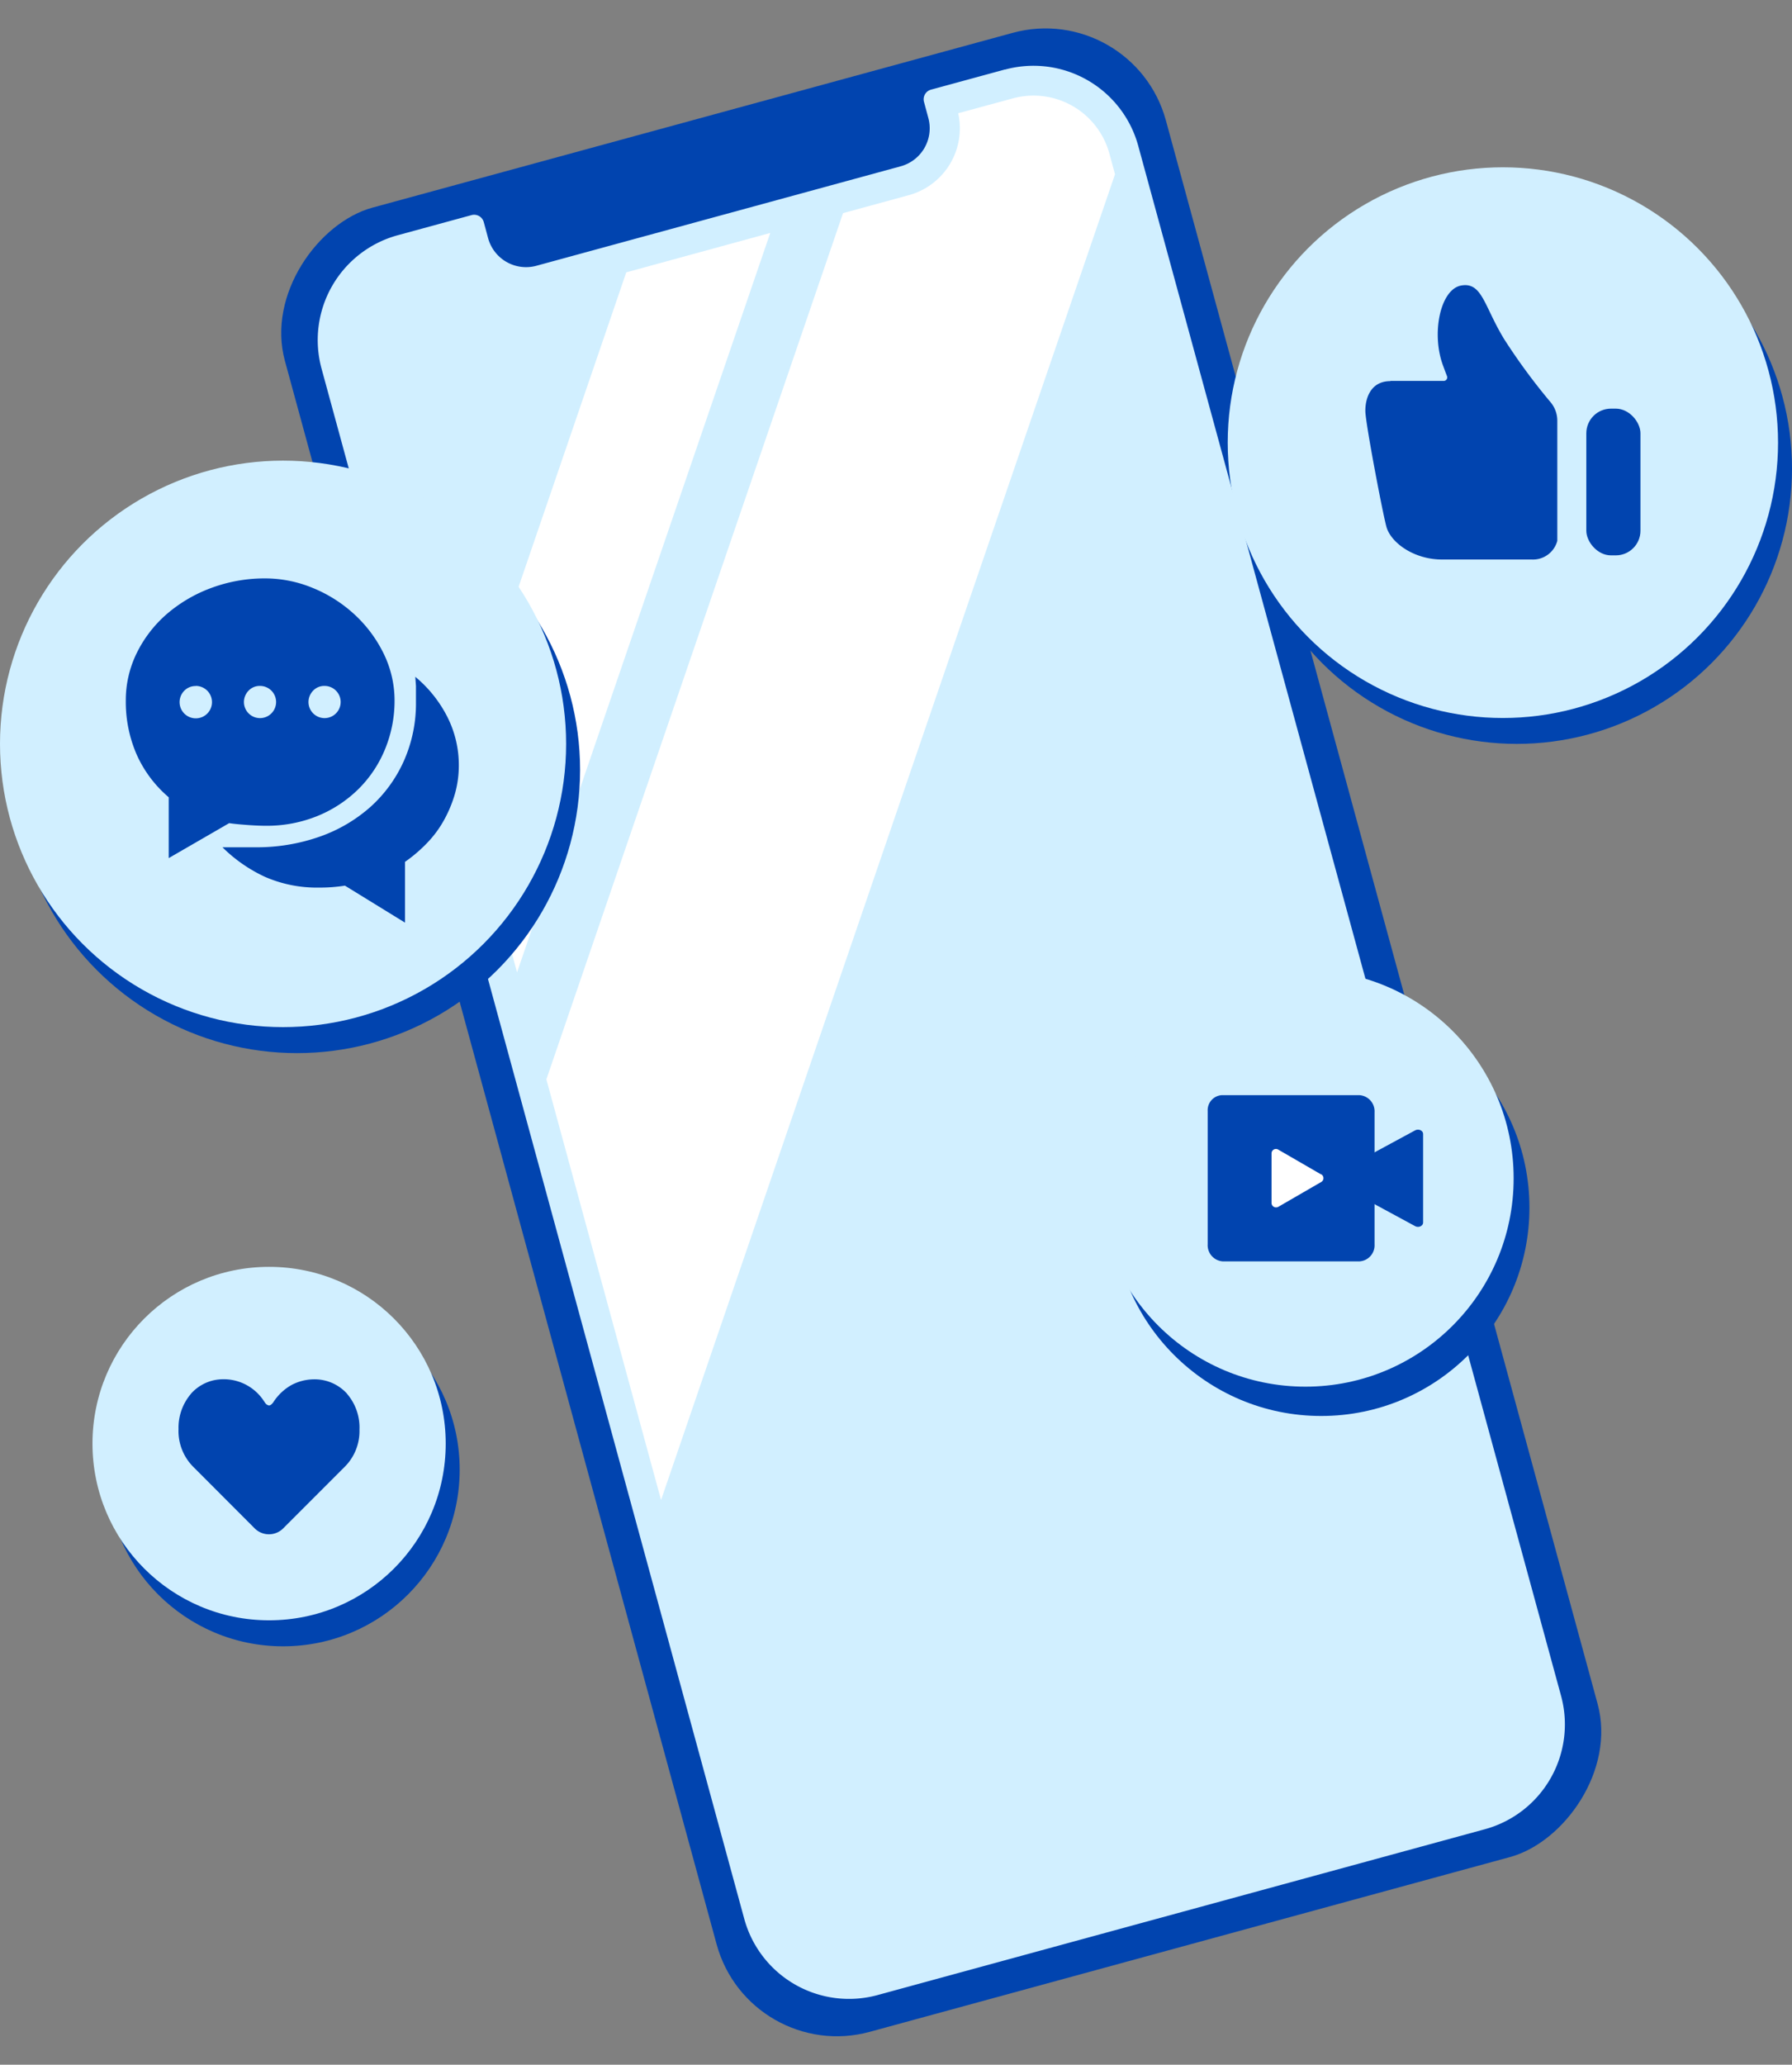 <svg xmlns="http://www.w3.org/2000/svg" width="172.376" height="198.479" viewBox="0 0 172.376 198.479"><rect x="0" y="0" width="172.376" height="198.479" fill="#808080" stroke="none"/><g transform="translate(-467.638 -4432.131)"><g transform="translate(491.887 4432.131)"><rect width="181.768" height="87.84" rx="12" transform="translate(47.841 198.478) rotate(-105.26)" fill="#0144af"/><path d="M84.245,3.233,77.133,5.171a.96.96,0,0,0-.672,1.167l.418,1.552a3.785,3.785,0,0,1-2.653,4.646L39.18,22.1a3.784,3.784,0,0,1-4.646-2.653L34.116,17.9a.96.96,0,0,0-1.167-.672l-7.113,1.938a10.444,10.444,0,0,0-7.322,12.827L59.175,181.016A10.444,10.444,0,0,0,72,188.337l58.42-15.943a10.444,10.444,0,0,0,7.322-12.827l-40.672-149A10.444,10.444,0,0,0,84.245,3.244Z" transform="translate(-11.831 3.448)" fill="#d1efff"/><path d="M103.634,21.258,87.57,68.15l5.56,20.4L117.485,17.47Z" transform="translate(-67.642 4.923)" fill="#fff"/><path d="M111.609,11.051a7.567,7.567,0,0,0-9.282-5.307L97.065,7.176a6.663,6.663,0,0,1-4.745,7.872l-6.331,1.729L57.45,100.047l11.032,40.441L112.149,13.044Z" transform="translate(-29.143 3.711)" fill="#fff"/></g><circle cx="26.469" cy="26.469" r="26.469" transform="translate(587.077 4450.703)" fill="#0144af"/><circle cx="26.469" cy="26.469" r="26.469" transform="translate(585.734 4448.214)" fill="#d1efff"/><g transform="translate(598.968 4459.541)"><path d="M121.691,30.435h5.131a.34.34,0,0,0,.319-.451c-.143-.374-.264-.7-.341-.914-1.211-3.094-.33-7.443,1.7-7.806s2.2,1.993,4.151,5.175a58.906,58.906,0,0,0,4.481,6.078h0a2.768,2.768,0,0,1,.617,1.74v11.55a2.424,2.424,0,0,1-2.466,1.795h-8.621c-2.72,0-4.955-1.63-5.362-3.182s-1.993-9.9-2.015-11.065.462-2.9,2.4-2.9Z" transform="translate(-119.279 -21.226)" fill="#0144af"/><rect width="5.208" height="14.104" rx="2.37" transform="translate(26.469 25.977) rotate(180)" fill="#0144af"/></g><circle cx="27.228" cy="27.228" r="27.228" transform="translate(468.981 4478.911)" fill="#0144af"/><circle cx="27.228" cy="27.228" r="27.228" transform="translate(467.638 4476.412)" fill="#d1efff"/><g transform="translate(479.738 4487.73)"><path d="M20.932,70.359c.407.066.991.121,1.729.176s1.332.077,1.762.077a12.932,12.932,0,0,0,5.076-.969,12.117,12.117,0,0,0,3.931-2.62,11.539,11.539,0,0,0,2.521-3.832,12.229,12.229,0,0,0,.892-4.6,10.277,10.277,0,0,0-1.068-4.569,12.664,12.664,0,0,0-2.808-3.743,13.316,13.316,0,0,0-3.975-2.521,12,12,0,0,0-4.558-.925,14.733,14.733,0,0,0-5.241.925,13.909,13.909,0,0,0-4.283,2.521,11.908,11.908,0,0,0-2.874,3.743,10.255,10.255,0,0,0-1.046,4.569,12.647,12.647,0,0,0,1.046,5.175,11.549,11.549,0,0,0,3.083,4.107v5.846l5.813-3.358Zm9.183-13.19a1.547,1.547,0,1,1-1.552,1.541,1.571,1.571,0,0,1,.451-1.09A1.47,1.47,0,0,1,30.115,57.169Zm-6.21,0a1.547,1.547,0,1,1-1.552,1.541,1.571,1.571,0,0,1,.451-1.09,1.47,1.47,0,0,1,1.1-.451Zm-6.2,0a1.558,1.558,0,1,1-1.09.462,1.5,1.5,0,0,1,1.1-.451Z" transform="translate(-10.989 -46.83)" fill="#0144af"/><path d="M37.982,55.4l.066.9v1.552a13.594,13.594,0,0,1-1.167,5.67,13.155,13.155,0,0,1-3.215,4.415,14.639,14.639,0,0,1-4.9,2.863,18.217,18.217,0,0,1-6.232,1.013h-3.1a14.4,14.4,0,0,0,4.085,2.841,12.487,12.487,0,0,0,5.219,1.035c.429,0,.848-.011,1.255-.044s.815-.077,1.222-.143l5.78,3.556V73.215a14.086,14.086,0,0,0,2.136-1.828,10.345,10.345,0,0,0,1.63-2.213,12.088,12.088,0,0,0,1.035-2.5,9.963,9.963,0,0,0,.374-2.731,10.232,10.232,0,0,0-1.134-4.723,12.121,12.121,0,0,0-3.072-3.81Z" transform="translate(-10.136 -45.964)" fill="#0144af"/></g><circle cx="20.028" cy="20.028" r="20.028" transform="translate(574.702 4528.193)" fill="#0144af"/><circle cx="20.028" cy="20.028" r="20.028" transform="translate(573.182 4525.375)" fill="#d1efff"/><g transform="translate(583.805 4537.409)"><path d="M106.853,91.95h13.267a1.559,1.559,0,0,1,1.442,1.652v12.684a1.549,1.549,0,0,1-1.442,1.641H106.953a1.559,1.559,0,0,1-1.442-1.652V93.48A1.448,1.448,0,0,1,106.853,91.95Z" transform="translate(-105.508 -91.95)" fill="#0144af"/><path d="M124.818,95.367V103.9c0,.319-.429.517-.76.341l-4.558-2.466V97.492l4.558-2.466c.33-.176.76.022.76.341Z" transform="translate(-104.094 -91.646)" fill="#0144af"/><path d="M115.857,99.095l-4.129-2.389a.429.429,0,0,0-.584.154.455.455,0,0,0-.055.209v4.767a.43.43,0,0,0,.429.429.5.5,0,0,0,.22-.055l4.129-2.389a.419.419,0,0,0,.154-.584.348.348,0,0,0-.154-.154h0Z" transform="translate(-104.944 -91.475)" fill="#fff"/></g><circle cx="16.989" cy="16.989" r="16.989" transform="translate(477.878 4556.413)" fill="#0144af"/><circle cx="16.989" cy="16.989" r="16.989" transform="translate(476.534 4553.913)" fill="#d1efff"/><path d="M15.6,121.595a5,5,0,0,1,1.2-3.446v-.011a4.162,4.162,0,0,1,2.257-1.3,4.618,4.618,0,0,1,4.734,1.982c.066.088.11.176.176.253a.547.547,0,0,0,.319.2c.176.011.33-.176.429-.308a4.994,4.994,0,0,1,1.762-1.663,4.7,4.7,0,0,1,2.1-.54,4.209,4.209,0,0,1,3.226,1.376v.011a4.967,4.967,0,0,1,1.2,3.446,4.852,4.852,0,0,1-1.42,3.578l-.385.385-5.571,5.571a1.943,1.943,0,0,1-2.664,0L17.4,125.558l-.385-.385a4.879,4.879,0,0,1-1.42-3.578Z" transform="translate(469.213 4447.964)" fill="#0144af"/></g></svg>
